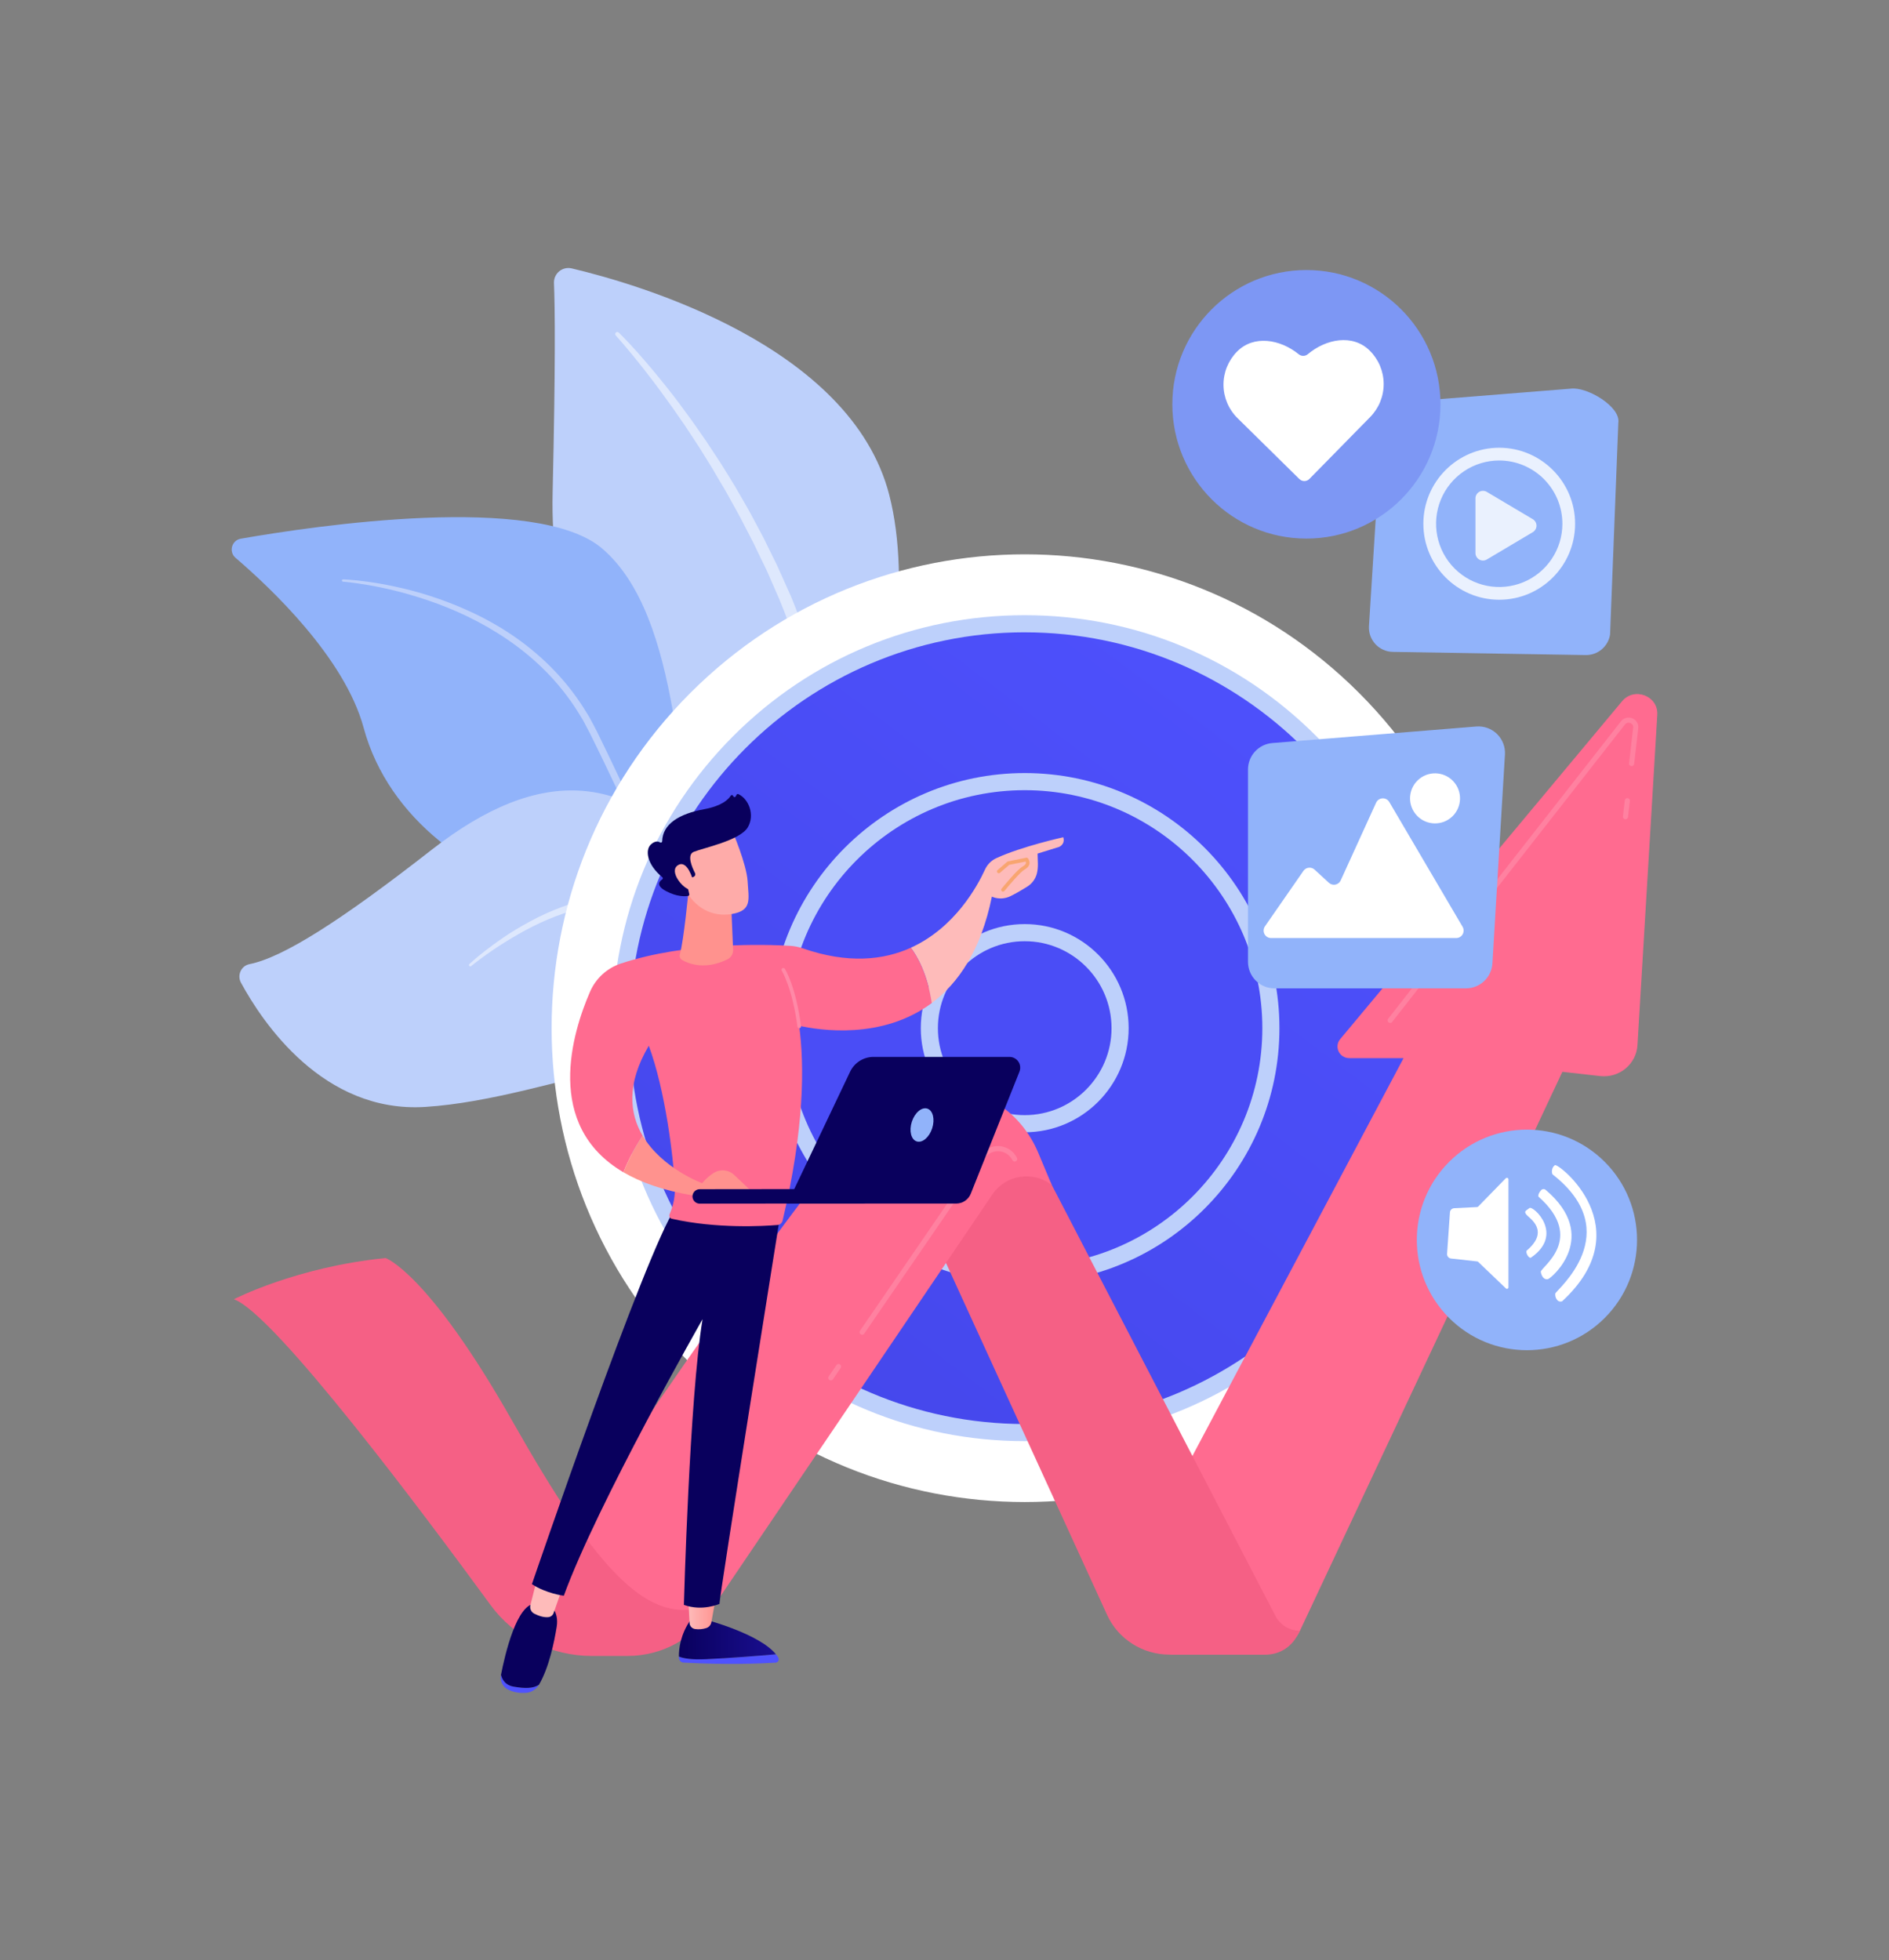 <?xml version="1.0" encoding="UTF-8"?> <svg xmlns="http://www.w3.org/2000/svg" width="212" height="220" viewBox="0 0 212 220" fill="none"><rect x="0" y="0" width="212" height="220" fill="#808080" stroke="none"/> <g clip-path="url(#clip0)"> <g clip-path="url(#clip1)"> <path d="M64.161 30.122C63.918 30.064 63.665 30.064 63.421 30.12C63.178 30.177 62.951 30.29 62.758 30.449C62.566 30.609 62.412 30.811 62.31 31.04C62.209 31.268 62.161 31.517 62.172 31.768C62.286 34.52 62.352 40.82 62.023 55.217C61.46 79.803 76.284 83.351 83.94 88.291C91.597 93.23 90.408 110.316 90.408 110.316C90.408 110.316 104.916 75.432 99.799 55.542C95.482 38.767 71.547 31.869 64.161 30.122Z" fill="#BDD0FB"></path> <path opacity="0.5" d="M69.449 37.327C69.449 37.327 69.655 37.528 70.034 37.919C70.412 38.31 70.956 38.883 71.625 39.64C71.957 40.02 72.332 40.434 72.722 40.901C73.111 41.368 73.544 41.864 73.982 42.413C74.421 42.962 74.9 43.536 75.38 44.162L76.119 45.123L76.872 46.148L77.655 47.216C77.912 47.585 78.174 47.961 78.442 48.343C78.709 48.726 78.98 49.115 79.254 49.511C79.519 49.913 79.789 50.322 80.063 50.736C80.334 51.15 80.616 51.567 80.89 51.995L81.707 53.305C81.978 53.75 82.26 54.195 82.53 54.653L83.334 56.048C83.602 56.518 83.881 56.987 84.147 57.471L84.932 58.935C85.195 59.427 85.462 59.92 85.721 60.421L86.469 61.946L87.224 63.483L87.93 65.055C88.165 65.581 88.401 66.108 88.637 66.634L88.726 66.832L88.752 66.892L88.772 66.942L88.812 67.041L88.973 67.44L89.294 68.237C90.131 70.397 90.834 72.607 91.397 74.854C91.937 77.027 92.359 79.227 92.662 81.445C92.962 83.6 93.122 85.698 93.209 87.688C93.296 89.678 93.291 91.559 93.233 93.297C93.176 95.035 93.054 96.621 92.912 98.023C92.771 99.424 92.605 100.645 92.449 101.646C92.293 102.647 92.14 103.43 92.032 103.963C91.975 104.23 91.93 104.434 91.9 104.572L91.85 104.785C91.825 104.89 91.76 104.98 91.669 105.038C91.578 105.095 91.468 105.115 91.363 105.092C91.258 105.07 91.165 105.008 91.105 104.919C91.045 104.829 91.022 104.72 91.041 104.614V104.603C91.041 104.603 91.054 104.535 91.08 104.403L91.185 103.805C91.274 103.28 91.386 102.504 91.514 101.515C91.642 100.525 91.77 99.319 91.873 97.932C91.975 96.544 92.048 94.977 92.083 93.267C92.118 91.557 92.088 89.703 91.977 87.748C91.866 85.793 91.66 83.738 91.363 81.626C91.054 79.457 90.631 77.306 90.094 75.182C89.549 72.992 88.868 70.839 88.056 68.734L87.736 67.936L87.576 67.538L87.537 67.438L87.516 67.388L87.502 67.347L87.416 67.151L86.734 65.586L86.052 64.028L85.313 62.508L84.587 60.995L83.824 59.518L83.068 58.055C82.813 57.575 82.545 57.107 82.287 56.638C82.029 56.169 81.769 55.705 81.514 55.245C81.259 54.785 80.981 54.343 80.718 53.899L79.948 52.579C79.688 52.148 79.42 51.725 79.162 51.311L78.393 50.077L77.619 48.901L76.869 47.763L76.12 46.681L75.401 45.649L74.694 44.677C74.243 44.038 73.797 43.445 73.378 42.888C72.958 42.33 72.558 41.815 72.184 41.34C71.81 40.864 71.462 40.435 71.147 40.045C70.512 39.272 70.005 38.67 69.653 38.266C69.302 37.862 69.109 37.654 69.109 37.654C69.066 37.609 69.043 37.549 69.044 37.487C69.045 37.425 69.07 37.366 69.115 37.322C69.159 37.279 69.219 37.255 69.281 37.256C69.343 37.257 69.402 37.282 69.445 37.326L69.449 37.327Z" fill="white"></path> <path d="M98.503 157.576C100.09 158.373 83.576 137.235 78.609 104.202C76.27 88.636 76.39 69.158 67.608 61.582C60.297 55.278 35.225 59.025 27.023 60.459C26 60.638 25.643 61.93 26.435 62.607C30.338 65.943 38.682 73.805 40.811 81.679C43.617 92.058 53.395 98.722 62.183 100.573C70.971 102.425 75.85 104.194 80.023 118.324C84.197 132.453 93.993 155.317 98.503 157.576Z" fill="#91B3FA"></path> <path d="M38.505 65.021C38.505 65.021 38.755 65.028 39.216 65.064C39.678 65.099 40.353 65.159 41.211 65.279C42.068 65.398 43.102 65.567 44.28 65.821C45.458 66.074 46.778 66.403 48.191 66.858C49.715 67.344 51.209 67.921 52.664 68.587C54.293 69.329 55.861 70.2 57.352 71.192C58.948 72.26 60.436 73.48 61.797 74.835C63.203 76.241 64.451 77.796 65.519 79.474L65.913 80.111L66.109 80.43L66.288 80.758C66.522 81.199 66.762 81.637 66.985 82.08L68.264 84.712C68.681 85.588 69.094 86.457 69.503 87.317C69.901 88.181 70.293 89.033 70.681 89.873C71.067 90.713 71.433 91.544 71.799 92.355C72.165 93.165 72.501 93.968 72.84 94.746C73.508 96.302 74.126 97.78 74.687 99.148C74.964 99.833 75.229 100.489 75.483 101.115L76.175 102.899C76.602 104.022 76.97 105.003 77.261 105.814C77.552 106.625 77.777 107.266 77.926 107.704C78.075 108.142 78.153 108.378 78.153 108.378C78.168 108.419 78.165 108.463 78.147 108.502C78.129 108.541 78.096 108.57 78.055 108.585C78.015 108.599 77.971 108.597 77.932 108.579C77.893 108.56 77.864 108.527 77.849 108.487V108.483L77.599 107.824L76.87 105.965C76.553 105.168 76.159 104.2 75.7 103.091L74.131 99.383C73.546 98.03 72.905 96.567 72.21 95.025C71.515 93.484 70.773 91.865 69.996 90.193C69.219 88.521 68.396 86.804 67.559 85.06C67.133 84.19 66.705 83.313 66.273 82.431C66.056 81.999 65.819 81.577 65.597 81.147L65.427 80.826L65.238 80.516L64.859 79.895C63.833 78.259 62.63 76.741 61.273 75.367C59.955 74.036 58.51 72.837 56.96 71.785C55.51 70.796 53.987 69.918 52.404 69.159C50.982 68.478 49.521 67.883 48.028 67.379C46.639 66.911 45.346 66.539 44.187 66.257C43.028 65.975 42.007 65.776 41.162 65.634C40.318 65.492 39.65 65.402 39.195 65.35C38.74 65.296 38.497 65.282 38.497 65.282C38.48 65.281 38.463 65.277 38.448 65.27C38.433 65.262 38.419 65.252 38.407 65.24C38.396 65.227 38.387 65.212 38.381 65.196C38.375 65.18 38.373 65.163 38.373 65.146C38.374 65.129 38.378 65.112 38.386 65.097C38.393 65.081 38.403 65.067 38.416 65.056C38.428 65.044 38.443 65.035 38.459 65.03C38.475 65.024 38.492 65.021 38.509 65.022L38.505 65.021Z" fill="#BDD0FB"></path> <path d="M97.636 157.624C98.667 158.169 91.832 146.384 91.307 136.003C90.782 125.621 88.445 107.901 79.506 97.301C70.567 86.702 60.779 85.736 48.444 95.371C38.166 103.398 31.755 107.454 27.995 108.207C27.064 108.393 26.588 109.446 27.041 110.282C29.453 114.73 36.272 124.948 47.72 124.23C62.322 123.311 80.021 113.804 85.414 121.734C90.808 129.665 90.116 134.105 90.282 137.863C90.448 141.622 90.816 154.023 97.636 157.624Z" fill="#BDD0FB"></path> <path opacity="0.5" d="M52.677 108.198C52.677 108.198 52.83 108.054 53.121 107.799C53.413 107.544 53.847 107.173 54.419 106.731C54.991 106.289 55.696 105.763 56.531 105.194C57.365 104.624 58.343 104.034 59.434 103.442C60.615 102.797 61.841 102.241 63.102 101.776C63.775 101.525 64.486 101.32 65.218 101.128C65.957 100.957 66.714 100.794 67.502 100.72C67.894 100.663 68.298 100.663 68.696 100.636C68.897 100.632 69.099 100.636 69.303 100.636H69.607L69.914 100.659C70.733 100.695 71.551 100.858 72.368 101.067C73.138 101.28 73.948 101.552 74.72 101.847C75.499 102.155 76.26 102.504 77.001 102.893C77.739 103.291 78.452 103.732 79.139 104.213C79.813 104.7 80.458 105.225 81.072 105.786C82.254 106.888 83.303 108.124 84.198 109.47C85.029 110.721 85.758 112.038 86.377 113.407C86.928 114.628 87.414 115.878 87.831 117.151C88.219 118.332 88.522 119.429 88.765 120.407C88.889 120.895 89 121.353 89.092 121.779C89.184 122.205 89.275 122.594 89.345 122.949C89.492 123.656 89.589 124.215 89.656 124.596C89.722 124.977 89.759 125.18 89.759 125.18C89.767 125.218 89.759 125.257 89.738 125.289C89.716 125.321 89.683 125.344 89.646 125.351C89.608 125.359 89.569 125.351 89.537 125.33C89.505 125.308 89.483 125.275 89.475 125.237V125.234L89.348 124.658C89.306 124.469 89.255 124.238 89.195 123.965C89.136 123.692 89.057 123.381 88.974 123.032C88.891 122.682 88.796 122.296 88.687 121.878C88.578 121.459 88.459 121.007 88.321 120.526C88.051 119.565 87.714 118.489 87.297 117.334C86.484 115.025 85.34 112.375 83.603 109.876C82.718 108.592 81.696 107.41 80.554 106.35C79.963 105.816 79.341 105.317 78.692 104.856C78.03 104.399 77.342 103.98 76.632 103.603C75.915 103.233 75.18 102.902 74.429 102.609C73.669 102.324 72.93 102.081 72.14 101.869C71.39 101.678 70.626 101.517 69.859 101.481L69.575 101.458L69.291 101.455C69.1 101.455 68.909 101.448 68.722 101.449C68.343 101.473 67.965 101.474 67.592 101.525C66.845 101.588 66.115 101.732 65.407 101.886C64.701 102.061 64.013 102.249 63.361 102.483C62.115 102.903 60.901 103.414 59.73 104.011C58.639 104.56 57.671 105.131 56.823 105.65C55.974 106.169 55.254 106.658 54.67 107.073C54.086 107.488 53.637 107.827 53.334 108.06C53.03 108.294 52.874 108.425 52.874 108.425C52.845 108.45 52.806 108.462 52.768 108.459C52.729 108.456 52.694 108.438 52.668 108.409C52.642 108.38 52.629 108.342 52.63 108.304C52.632 108.265 52.648 108.228 52.676 108.202L52.677 108.198Z" fill="white"></path> <path d="M152.547 152.998C173.283 132.229 173.283 98.557 152.548 77.788C131.812 57.02 98.193 57.02 77.458 77.788C56.723 98.557 56.723 132.229 77.458 152.998C98.193 173.767 131.812 173.767 152.547 152.998Z" fill="white"></path> <path d="M115.003 160.781C140.03 160.781 160.319 140.46 160.319 115.393C160.319 90.326 140.03 70.004 115.003 70.004C89.975 70.004 69.687 90.326 69.687 115.393C69.687 140.46 89.975 160.781 115.003 160.781Z" fill="url(#paint0_linear)"></path> <path d="M115.003 161.74C102.642 161.74 91.022 156.919 82.281 148.165C73.541 139.41 68.727 127.773 68.727 115.392C68.727 103.012 73.541 91.372 82.281 82.618C91.021 73.865 102.642 69.043 115.003 69.043C127.363 69.043 138.984 73.865 147.725 82.618C156.465 91.372 161.278 103.012 161.278 115.392C161.278 127.773 156.465 139.412 147.725 148.167C138.984 156.921 127.363 161.74 115.003 161.74ZM115.003 70.964C90.545 70.964 70.647 90.894 70.647 115.391C70.647 139.888 90.545 159.818 115.003 159.818C139.461 159.818 159.359 139.888 159.359 115.391C159.359 90.894 139.461 70.966 115.003 70.966V70.964Z" fill="#BDD0FB"></path> <path d="M134.538 134.959C145.326 124.153 145.326 106.633 134.538 95.827C123.749 85.021 106.257 85.021 95.468 95.827C84.679 106.633 84.679 124.153 95.468 134.959C106.257 145.765 123.749 145.765 134.538 134.959Z" fill="url(#paint1_linear)"></path> <path d="M115.003 144.025C99.24 144.025 86.416 131.181 86.416 115.393C86.416 99.605 99.24 86.761 115.003 86.761C130.765 86.761 143.589 99.606 143.589 115.393C143.589 131.181 130.765 144.025 115.003 144.025ZM115.003 88.683C100.299 88.683 88.336 100.665 88.336 115.393C88.336 130.121 100.299 142.102 115.003 142.102C129.707 142.102 141.671 130.121 141.671 115.393C141.671 100.665 129.707 88.683 115.003 88.683Z" fill="#BDD0FB"></path> <path d="M122.571 122.974C126.751 118.787 126.751 111.999 122.571 107.813C118.391 103.626 111.614 103.626 107.435 107.813C103.255 111.999 103.255 118.787 107.435 122.974C111.614 127.16 118.391 127.16 122.571 122.974Z" fill="url(#paint2_linear)"></path> <path d="M115.003 127.075C108.572 127.075 103.34 121.837 103.34 115.393C103.34 108.949 108.569 103.711 115.003 103.711C121.437 103.711 126.666 108.949 126.666 115.393C126.666 121.836 121.436 127.075 115.003 127.075ZM115.003 105.633C109.63 105.633 105.259 110.012 105.259 115.393C105.259 120.774 109.63 125.152 115.003 125.152C120.375 125.152 124.746 120.774 124.746 115.393C124.746 110.012 120.375 105.633 115.003 105.633Z" fill="#BDD0FB"></path> <path d="M127.834 174.686L157.517 118.757H151.435C150.313 118.757 149.696 117.475 150.407 116.622L182.043 78.7C183.414 77.057 186.123 78.099 185.996 80.221L183.771 117.304C183.644 119.427 181.73 121.009 179.582 120.767L175.342 120.29L145.892 183.021C145.125 184.654 143.463 185.697 141.635 185.697H131.427L127.834 174.686Z" fill="#FF6B90"></path> <path d="M103.293 135.461L124.248 181.243C125.489 183.955 128.232 185.699 131.255 185.699H142.058C142.758 185.701 143.446 185.517 144.052 185.166C144.658 184.815 145.16 184.31 145.508 183.701L145.892 183.018C145.326 183.02 144.77 182.867 144.285 182.574C143.8 182.282 143.404 181.863 143.141 181.361L115.221 127.556L103.293 135.461Z" fill="#F56085"></path> <path d="M118.04 132.993C115.937 131.361 112.868 131.841 111.385 134.033L80.575 179.559C78.108 183.203 73.949 185.396 69.496 185.396H65.163L61.632 175.403C61.632 175.403 90.275 132.208 97.657 125.674C97.657 125.674 105.01 119.158 112.258 124.085C114.174 125.387 115.628 127.244 116.515 129.361L118.04 132.993Z" fill="#FF6B90"></path> <path d="M26.244 145.817C26.244 145.817 33.28 142.177 43.274 141.191C43.274 141.191 48.021 142.782 57.477 159.447C66.933 176.113 73.21 183.712 80.576 179.561L79.966 180.557C77.957 183.839 74.346 185.845 70.451 185.845H66.377C61.892 185.845 57.68 183.725 55.062 180.144C47.702 170.081 30.765 147.379 26.244 145.817Z" fill="#F56085"></path> <path opacity="0.72" d="M182.426 91.947H182.393C182.317 91.938 182.248 91.899 182.2 91.839C182.153 91.779 182.131 91.703 182.14 91.627L182.348 89.817C182.359 89.742 182.398 89.675 182.458 89.629C182.517 89.583 182.592 89.562 182.667 89.57C182.742 89.579 182.81 89.616 182.857 89.675C182.905 89.733 182.928 89.808 182.921 89.883L182.712 91.694C182.704 91.763 182.67 91.828 182.617 91.874C182.565 91.921 182.497 91.947 182.426 91.947Z" fill="#FF89A7"></path> <path opacity="0.72" d="M156.017 114.803C155.963 114.803 155.91 114.788 155.865 114.76C155.819 114.731 155.782 114.69 155.758 114.641C155.735 114.593 155.725 114.539 155.731 114.485C155.736 114.431 155.757 114.38 155.79 114.337L181.915 80.954C182.062 80.764 182.267 80.629 182.498 80.568C182.73 80.507 182.975 80.525 183.196 80.618C183.415 80.704 183.599 80.86 183.719 81.062C183.839 81.264 183.888 81.501 183.859 81.734L183.398 85.736C183.388 85.811 183.349 85.879 183.289 85.925C183.23 85.971 183.154 85.992 183.08 85.983C183.005 85.975 182.936 85.937 182.889 85.878C182.841 85.82 182.819 85.745 182.826 85.669L183.287 81.668C183.301 81.56 183.278 81.45 183.222 81.356C183.166 81.262 183.079 81.19 182.977 81.152C182.872 81.105 182.755 81.095 182.645 81.124C182.534 81.153 182.436 81.218 182.368 81.31L156.244 114.694C156.217 114.728 156.183 114.756 156.144 114.775C156.104 114.794 156.061 114.804 156.017 114.803Z" fill="#FF89A7"></path> <path opacity="0.72" d="M96.754 149.801C96.702 149.801 96.651 149.786 96.606 149.759C96.561 149.732 96.525 149.693 96.5 149.647C96.476 149.6 96.465 149.548 96.468 149.496C96.471 149.443 96.488 149.393 96.517 149.349L110.028 129.651C110.266 129.308 110.589 129.034 110.965 128.854C111.341 128.675 111.757 128.597 112.173 128.628C112.588 128.659 112.988 128.798 113.334 129.031C113.679 129.265 113.957 129.585 114.142 129.959C114.172 130.027 114.175 130.105 114.149 130.175C114.123 130.246 114.071 130.303 114.003 130.336C113.936 130.368 113.858 130.373 113.787 130.35C113.716 130.326 113.657 130.276 113.623 130.209C113.482 129.926 113.271 129.685 113.009 129.508C112.747 129.332 112.443 129.227 112.129 129.204C111.814 129.18 111.498 129.239 111.213 129.375C110.928 129.511 110.683 129.718 110.503 129.978L96.994 149.676C96.968 149.715 96.932 149.747 96.89 149.769C96.848 149.79 96.802 149.801 96.754 149.801Z" fill="#FF89A7"></path> <path opacity="0.72" d="M93.243 154.92C93.19 154.92 93.139 154.906 93.094 154.878C93.049 154.851 93.013 154.812 92.988 154.766C92.964 154.719 92.953 154.667 92.956 154.615C92.959 154.562 92.976 154.512 93.006 154.468L93.872 153.206C93.893 153.174 93.921 153.147 93.952 153.126C93.984 153.104 94.02 153.09 94.057 153.082C94.095 153.075 94.133 153.075 94.171 153.083C94.208 153.091 94.243 153.106 94.275 153.128C94.306 153.149 94.333 153.177 94.354 153.209C94.374 153.241 94.388 153.277 94.395 153.315C94.402 153.353 94.401 153.391 94.392 153.428C94.384 153.466 94.368 153.501 94.346 153.532L93.481 154.795C93.455 154.834 93.419 154.866 93.378 154.888C93.336 154.909 93.29 154.92 93.243 154.92Z" fill="#FF89A7"></path> <path d="M180.103 147.908C184.929 143.074 184.929 135.237 180.103 130.403C175.277 125.569 167.452 125.569 162.626 130.403C157.8 135.237 157.8 143.074 162.626 147.908C167.452 152.742 175.277 152.742 180.103 147.908Z" fill="#91B3FA"></path> <path d="M171.332 136.349C171.64 136.718 173.987 138.12 171.332 140.362C171.205 140.605 171.559 141.233 171.807 141.153C175.629 138.528 172.042 135.259 171.649 135.58C171.255 135.901 170.972 135.92 171.332 136.349Z" fill="white"></path> <path d="M172.923 142.738C172.98 143.227 173.314 143.688 173.741 143.55C174.168 143.412 179.611 138.743 173.469 133.54C173.431 133.508 173.388 133.484 173.342 133.469C173.295 133.455 173.246 133.449 173.197 133.454C173.149 133.458 173.101 133.472 173.058 133.494C173.015 133.517 172.976 133.548 172.945 133.586C172.748 133.822 172.616 134.024 172.648 134.286C178.038 139.048 172.866 142.249 172.923 142.738Z" fill="white"></path> <path d="M174.55 145.17C174.481 145.518 174.742 146.228 175.313 146.045C184.245 137.822 174.882 130.499 174.505 130.767C174.128 131.036 174.113 131.581 174.241 131.8C182.625 138.347 174.62 144.822 174.55 145.17Z" fill="white"></path> <path d="M169.188 132.2C169.154 132.185 169.116 132.182 169.08 132.19C169.044 132.197 169.011 132.216 168.986 132.243L165.895 135.412C165.862 135.447 165.817 135.467 165.77 135.469L163.199 135.598C163.077 135.604 162.961 135.655 162.874 135.741C162.786 135.827 162.733 135.942 162.725 136.065L162.403 140.711C162.394 140.84 162.435 140.968 162.518 141.067C162.601 141.167 162.719 141.23 162.847 141.244L165.782 141.571C165.825 141.575 165.865 141.593 165.896 141.623L169.002 144.595C169.026 144.621 169.057 144.639 169.092 144.645C169.126 144.652 169.162 144.648 169.194 144.633C169.226 144.617 169.253 144.592 169.271 144.561C169.289 144.529 169.297 144.493 169.294 144.457V132.377C169.297 132.34 169.288 132.304 169.269 132.272C169.25 132.24 169.222 132.215 169.188 132.2Z" fill="white"></path> <path d="M164.522 110.924H143.036C142.645 110.925 142.258 110.848 141.897 110.698C141.536 110.548 141.207 110.329 140.931 110.052C140.655 109.775 140.435 109.446 140.286 109.085C140.136 108.723 140.059 108.336 140.059 107.944V86.362C140.059 85.614 140.341 84.892 140.848 84.342C141.355 83.791 142.05 83.452 142.795 83.392L165.692 81.535C166.116 81.501 166.543 81.559 166.943 81.705C167.343 81.85 167.707 82.08 168.011 82.378C168.315 82.677 168.551 83.037 168.705 83.435C168.858 83.833 168.924 84.259 168.898 84.684L167.492 108.123C167.447 108.881 167.114 109.593 166.562 110.114C166.01 110.634 165.28 110.924 164.522 110.924Z" fill="#91B3FA"></path> <path d="M142.646 105.278H163.425C163.572 105.278 163.717 105.239 163.845 105.165C163.972 105.091 164.078 104.985 164.151 104.857C164.224 104.728 164.262 104.583 164.261 104.436C164.26 104.288 164.221 104.143 164.146 104.016L155.92 90.011C155.842 89.879 155.73 89.771 155.595 89.698C155.46 89.626 155.308 89.591 155.156 89.599C155.003 89.607 154.855 89.657 154.729 89.743C154.602 89.829 154.502 89.948 154.438 90.088L150.466 98.805C150.411 98.925 150.329 99.031 150.225 99.113C150.122 99.195 150.001 99.252 149.871 99.278C149.742 99.304 149.608 99.3 149.481 99.264C149.354 99.229 149.237 99.164 149.14 99.075L147.533 97.599C147.445 97.519 147.341 97.458 147.228 97.421C147.114 97.384 146.995 97.372 146.876 97.385C146.758 97.398 146.644 97.436 146.541 97.498C146.439 97.559 146.351 97.641 146.282 97.739L141.963 103.964C141.876 104.09 141.825 104.236 141.816 104.388C141.806 104.541 141.838 104.692 141.909 104.828C141.979 104.963 142.085 105.076 142.215 105.156C142.345 105.235 142.494 105.277 142.646 105.278Z" fill="white"></path> <path d="M162.778 91.816C163.999 90.861 164.216 89.095 163.263 87.872C162.31 86.649 160.547 86.431 159.326 87.386C158.105 88.341 157.888 90.107 158.841 91.33C159.794 92.553 161.557 92.77 162.778 91.816Z" fill="white"></path> <path d="M177.96 73.518L156.309 73.161C155.94 73.154 155.577 73.073 155.241 72.922C154.905 72.772 154.603 72.554 154.353 72.283C154.104 72.012 153.912 71.693 153.788 71.345C153.665 70.998 153.614 70.629 153.637 70.261L155.061 47.661C155.101 47.031 155.358 46.433 155.789 45.971C156.219 45.509 156.797 45.211 157.422 45.129L176.293 43.619C178.1 43.379 181.909 45.644 181.623 47.447L180.696 71.219C180.593 71.868 180.259 72.457 179.757 72.88C179.254 73.302 178.616 73.528 177.96 73.518Z" fill="#91B3FA"></path> <g opacity="0.9"> <path opacity="0.9" d="M168.257 67.309C163.561 67.309 159.742 63.483 159.742 58.78C159.742 54.077 163.561 50.251 168.257 50.251C172.953 50.251 176.772 54.077 176.772 58.78C176.772 63.483 172.953 67.309 168.257 67.309ZM168.257 51.68C166.855 51.68 165.484 52.096 164.319 52.877C163.153 53.657 162.244 54.766 161.708 56.063C161.171 57.36 161.031 58.788 161.305 60.165C161.578 61.542 162.253 62.808 163.245 63.8C164.236 64.793 165.499 65.47 166.874 65.744C168.249 66.018 169.674 65.877 170.97 65.34C172.265 64.802 173.372 63.892 174.151 62.725C174.93 61.557 175.346 60.184 175.346 58.78C175.344 56.898 174.596 55.093 173.267 53.762C171.938 52.431 170.136 51.682 168.257 51.68Z" fill="white"></path> <path opacity="0.9" fill-rule="evenodd" clip-rule="evenodd" d="M165.589 62.064V55.932C165.59 55.783 165.629 55.637 165.704 55.508C165.779 55.379 165.886 55.272 166.016 55.198C166.145 55.124 166.292 55.086 166.441 55.087C166.59 55.089 166.736 55.129 166.864 55.206L172.024 58.271C172.15 58.346 172.255 58.453 172.327 58.58C172.4 58.708 172.438 58.852 172.438 58.998C172.438 59.145 172.4 59.289 172.327 59.417C172.255 59.544 172.15 59.651 172.024 59.725L166.864 62.792C166.736 62.868 166.59 62.909 166.441 62.91C166.291 62.911 166.145 62.873 166.015 62.799C165.886 62.725 165.778 62.618 165.703 62.489C165.629 62.36 165.589 62.213 165.589 62.064Z" fill="white"></path> </g> <path d="M146.616 60.445C154.926 60.445 161.662 53.699 161.662 45.376C161.662 37.053 154.926 30.307 146.616 30.307C138.307 30.307 131.571 37.053 131.571 45.376C131.571 53.699 138.307 60.445 146.616 60.445Z" fill="#7D97F4"></path> <path d="M153.714 39.341C151.804 37.462 148.826 38.026 146.774 39.751C146.632 39.87 146.452 39.937 146.266 39.938C146.081 39.94 145.9 39.876 145.756 39.759C143.677 38.07 140.702 37.557 138.821 39.47C138.337 39.964 137.954 40.548 137.694 41.19C137.435 41.833 137.305 42.519 137.311 43.212C137.317 43.905 137.459 44.589 137.729 45.227C137.999 45.864 138.392 46.442 138.886 46.928L145.824 53.76C145.975 53.908 146.179 53.991 146.392 53.989C146.604 53.987 146.807 53.901 146.955 53.749L153.776 46.8C154.261 46.306 154.645 45.722 154.904 45.08C155.163 44.437 155.294 43.75 155.288 43.058C155.282 42.365 155.14 41.68 154.87 41.042C154.6 40.405 154.207 39.827 153.714 39.341Z" fill="white"></path> <path d="M87.083 185.659C85.163 185.825 81.832 186.096 79.206 186.211C77.626 186.281 76.718 186.126 76.193 185.917C76.193 185.973 76.193 186.03 76.198 186.083C76.205 186.218 76.262 186.344 76.358 186.439C76.453 186.534 76.58 186.589 76.714 186.596C81.677 186.873 85.624 186.692 87.029 186.606C87.095 186.603 87.16 186.582 87.216 186.547C87.272 186.511 87.318 186.462 87.35 186.404C87.382 186.345 87.398 186.28 87.397 186.213C87.396 186.147 87.378 186.082 87.344 186.024C87.266 185.897 87.178 185.775 87.083 185.659Z" fill="url(#paint3_linear)"></path> <path d="M79.203 186.212C81.83 186.098 85.161 185.826 87.081 185.66C85.194 183.341 79.203 181.778 79.203 181.778H77.513C76.35 183.458 76.181 185.058 76.194 185.917C76.718 186.127 77.626 186.282 79.203 186.212Z" fill="url(#paint4_linear)"></path> <path d="M77.229 179.011L77.387 182.149C77.395 182.315 77.461 182.473 77.572 182.596C77.683 182.719 77.834 182.799 77.998 182.824C78.424 182.887 78.859 182.851 79.269 182.718C79.413 182.67 79.542 182.584 79.642 182.47C79.742 182.355 79.809 182.216 79.837 182.066L80.384 179.011H77.229Z" fill="url(#paint5_linear)"></path> <path d="M57.592 189.28C56.759 189.13 56.382 188.57 56.227 187.971L56.224 187.987C56.161 188.296 56.198 188.617 56.329 188.904C56.46 189.191 56.679 189.429 56.953 189.584C57.639 189.959 58.39 190.024 58.972 189.992C59.279 189.978 59.578 189.888 59.842 189.731C60.106 189.573 60.327 189.353 60.486 189.089L60.49 189.081C59.86 189.483 58.98 189.531 57.592 189.28Z" fill="url(#paint6_linear)"></path> <path d="M61.517 179.978H60.121C57.996 179.922 56.661 185.725 56.225 187.972C56.382 188.571 56.759 189.13 57.589 189.282C58.977 189.532 59.857 189.485 60.484 189.084C61.633 187.128 62.202 184.263 62.474 182.593C62.79 180.688 61.517 179.978 61.517 179.978Z" fill="url(#paint7_linear)"></path> <path d="M60.301 177.065L59.526 180.151C59.48 180.335 59.498 180.53 59.578 180.702C59.657 180.875 59.792 181.015 59.961 181.101C60.395 181.324 61.004 181.556 61.566 181.49C61.694 181.472 61.815 181.42 61.916 181.337C62.016 181.255 62.092 181.146 62.134 181.023L63.271 177.778L60.301 177.065Z" fill="url(#paint8_linear)"></path> <path d="M87.559 136.413C87.559 136.413 80.635 179.763 80.749 180.001C80.749 180.001 78.837 180.872 76.752 180.115C76.752 180.115 77.377 156.944 78.845 148.057C78.845 148.057 67.028 168.769 63.276 179.09C63.276 179.09 61.319 178.856 59.698 177.788C59.698 177.788 72.422 140.506 75.816 135.541L87.559 136.413Z" fill="url(#paint9_linear)"></path> <path d="M79.118 147.828C79.082 147.828 79.047 147.818 79.016 147.799C78.984 147.78 78.959 147.754 78.942 147.722C78.924 147.69 78.916 147.654 78.917 147.618C78.918 147.581 78.929 147.546 78.948 147.515L81.534 143.375C81.548 143.352 81.568 143.331 81.591 143.315C81.614 143.3 81.639 143.289 81.667 143.283L83.571 142.9C83.598 142.89 83.628 142.887 83.656 142.89C83.685 142.892 83.713 142.901 83.739 142.916C83.764 142.93 83.786 142.95 83.802 142.974C83.82 142.997 83.831 143.024 83.837 143.053C83.843 143.081 83.843 143.111 83.836 143.139C83.83 143.168 83.817 143.194 83.8 143.217C83.782 143.241 83.76 143.26 83.734 143.274C83.709 143.288 83.681 143.296 83.652 143.298L81.833 143.665L79.292 147.729C79.274 147.759 79.248 147.784 79.218 147.801C79.188 147.819 79.153 147.828 79.118 147.828Z" fill="url(#paint10_linear)"></path> <path d="M119.33 93.964C119.33 93.964 114.657 94.996 111.816 96.311C111.253 96.571 110.802 97.025 110.545 97.59C109.692 99.455 107.152 104.131 102.22 106.362C102.931 107.306 104.075 109.271 104.572 112.568C107.534 110.36 110.091 106.673 111.319 100.625C111.319 100.625 112.253 101.134 113.422 100.568C114.038 100.268 114.749 99.844 115.284 99.509C115.817 99.18 116.203 98.659 116.364 98.053C116.567 97.256 116.447 96.552 116.447 95.799L118.849 95.054C118.849 95.054 119.571 94.783 119.33 93.964Z" fill="url(#paint11_linear)"></path> <path d="M104.572 112.571C104.075 109.269 102.931 107.307 102.22 106.366C99.157 107.752 95.172 108.195 90.098 106.434C89.63 106.273 89.142 106.177 88.647 106.149C85.946 105.99 77.044 105.701 69.678 108.138C68.914 108.391 68.212 108.802 67.617 109.344C67.022 109.886 66.548 110.548 66.225 111.287C64.236 115.866 61.007 126.297 69.963 131.563C70.538 130.125 71.262 128.751 72.123 127.464C70.68 125.027 70.254 121.699 72.813 117.365C74.679 122.413 75.555 129.777 75.737 133.036C75.797 134.11 75.609 135.182 75.189 136.171L75.144 136.279C75.122 136.329 75.112 136.383 75.114 136.438C75.116 136.492 75.13 136.545 75.155 136.593C75.18 136.642 75.215 136.684 75.258 136.717C75.301 136.75 75.35 136.774 75.403 136.785C80.445 137.92 85.689 137.611 87.256 137.482C87.391 137.471 87.52 137.417 87.624 137.328C87.727 137.24 87.8 137.121 87.832 136.988C90.283 126.641 90.289 119.583 89.689 115.122C91.983 115.633 98.996 116.728 104.572 112.571Z" fill="#FF6B90"></path> <path d="M89.7 115.398C89.65 115.398 89.603 115.38 89.565 115.347C89.528 115.314 89.504 115.269 89.497 115.22C88.921 110.864 87.749 108.963 87.735 108.944C87.708 108.898 87.7 108.843 87.712 108.792C87.725 108.74 87.757 108.695 87.802 108.667C87.847 108.638 87.901 108.628 87.953 108.639C88.005 108.65 88.051 108.681 88.081 108.725C88.131 108.803 89.311 110.707 89.9 115.167C89.906 115.22 89.891 115.274 89.858 115.317C89.825 115.359 89.777 115.387 89.723 115.394C89.716 115.396 89.708 115.398 89.7 115.398Z" fill="#FF89A7"></path> <path d="M77.257 100.117C77.257 100.117 76.746 105.518 76.299 107.116C76.265 107.235 76.272 107.361 76.318 107.474C76.365 107.588 76.449 107.683 76.556 107.743C77.318 108.179 79.146 108.89 81.646 107.663C81.843 107.565 82.008 107.412 82.119 107.222C82.231 107.032 82.286 106.814 82.276 106.594L82.055 101.374L77.257 100.117Z" fill="url(#paint12_linear)"></path> <path d="M82.166 93.207C82.166 93.207 83.797 96.961 83.906 98.93C84.015 100.9 84.44 102.179 82.166 102.574C79.891 102.969 77.975 101.834 76.936 99.874C76.936 99.874 75.31 96.85 75.675 95.611C76.04 94.373 82.166 93.207 82.166 93.207Z" fill="url(#paint13_linear)"></path> <path d="M77.715 98.463L77.844 98.406C77.883 98.389 77.918 98.364 77.947 98.333C77.976 98.302 77.999 98.265 78.013 98.225C78.027 98.185 78.033 98.142 78.03 98.099C78.027 98.057 78.016 98.015 77.996 97.977C77.676 97.356 77.051 95.934 77.858 95.603C78.899 95.175 83.022 94.332 83.912 92.87C84.764 91.461 84.009 89.644 82.871 89.127C82.835 89.109 82.793 89.107 82.755 89.119C82.717 89.131 82.685 89.158 82.666 89.193L82.571 89.373C82.556 89.4 82.534 89.422 82.507 89.436C82.48 89.451 82.45 89.457 82.419 89.454C82.389 89.451 82.36 89.439 82.336 89.419C82.313 89.4 82.296 89.373 82.287 89.344C82.279 89.315 82.263 89.29 82.24 89.27C82.218 89.25 82.19 89.237 82.161 89.233C82.132 89.229 82.101 89.233 82.074 89.246C82.047 89.258 82.025 89.278 82.009 89.304C81.735 89.742 80.997 90.453 79.023 90.818C76.217 91.337 74.362 92.474 74.316 94.416C74.316 94.443 74.308 94.47 74.293 94.494C74.279 94.518 74.258 94.537 74.234 94.55C74.21 94.563 74.182 94.57 74.154 94.568C74.127 94.567 74.1 94.559 74.077 94.544C73.87 94.417 73.538 94.358 73.095 94.731C72.325 95.379 72.64 97.065 74.329 98.448C74.348 98.462 74.363 98.482 74.374 98.503C74.384 98.525 74.389 98.549 74.388 98.573C74.387 98.598 74.381 98.621 74.369 98.642C74.358 98.664 74.341 98.682 74.322 98.696C74.015 98.895 73.559 99.37 74.742 100.005C75.966 100.66 76.879 100.607 77.231 100.549C77.251 100.545 77.271 100.538 77.289 100.526C77.306 100.515 77.321 100.5 77.333 100.483C77.345 100.465 77.353 100.446 77.356 100.425C77.36 100.404 77.36 100.383 77.355 100.363L76.98 98.655C76.975 98.632 76.975 98.609 76.98 98.586C76.986 98.564 76.996 98.542 77.01 98.524C77.025 98.506 77.043 98.492 77.064 98.482C77.085 98.472 77.108 98.466 77.131 98.466L77.715 98.463Z" fill="url(#paint14_linear)"></path> <path d="M77.786 98.824C77.786 98.824 77.163 96.427 76.09 97.098C75.017 97.77 76.647 99.785 77.511 99.875L77.786 98.824Z" fill="url(#paint15_linear)"></path> <path d="M112.565 100.07C112.526 100.07 112.488 100.059 112.456 100.039C112.423 100.018 112.397 99.989 112.38 99.954C112.363 99.919 112.357 99.88 112.362 99.841C112.366 99.803 112.382 99.766 112.406 99.737C112.583 99.519 114.151 97.598 114.755 97.257C114.975 97.132 115.106 97.004 115.134 96.885C115.146 96.82 115.137 96.752 115.106 96.693L113.264 97.062L112.22 97.96C112.179 97.993 112.126 98.01 112.073 98.005C112.02 98 111.97 97.975 111.936 97.934C111.901 97.894 111.883 97.841 111.887 97.788C111.89 97.735 111.914 97.685 111.954 97.649L113.038 96.717C113.065 96.694 113.097 96.678 113.131 96.671L115.171 96.262C115.21 96.254 115.251 96.258 115.289 96.273C115.326 96.288 115.358 96.315 115.38 96.349C115.53 96.57 115.579 96.777 115.532 96.979C115.475 97.218 115.287 97.426 114.956 97.614C114.502 97.87 113.191 99.419 112.723 99.995C112.704 100.019 112.68 100.037 112.653 100.05C112.625 100.063 112.595 100.07 112.565 100.07Z" fill="#F8A570"></path> <path d="M77.706 134.153L84.917 134.243L82.393 131.863C82.088 131.575 81.694 131.396 81.276 131.357C80.858 131.318 80.438 131.42 80.084 131.647C79.6 131.958 79.167 132.344 78.802 132.791C78.802 132.791 74.305 131.144 72.124 127.461C71.263 128.748 70.54 130.122 69.964 131.56C71.917 132.704 74.451 133.611 77.706 134.153Z" fill="url(#paint16_linear)"></path> <path d="M78.483 135.086C78.497 135.086 78.511 135.086 78.525 135.086L96.828 135.066C97.043 135.066 97.249 134.981 97.401 134.829C97.553 134.676 97.638 134.47 97.638 134.255C97.638 134.039 97.553 133.833 97.401 133.681C97.249 133.528 97.043 133.443 96.828 133.443L78.525 133.463C78.314 133.463 78.112 133.547 77.961 133.694C77.81 133.842 77.722 134.043 77.717 134.254C77.712 134.466 77.789 134.671 77.933 134.826C78.076 134.981 78.274 135.074 78.485 135.085L78.483 135.086Z" fill="url(#paint17_linear)"></path> <path d="M113.283 118.616H98.04C97.491 118.615 96.953 118.769 96.488 119.062C96.023 119.354 95.65 119.772 95.412 120.267L88.364 135.076H107.307C107.66 135.077 108.005 134.973 108.298 134.775C108.591 134.578 108.818 134.297 108.949 133.969L114.414 120.266C114.486 120.082 114.512 119.884 114.49 119.687C114.468 119.491 114.398 119.303 114.286 119.14C114.174 118.978 114.025 118.845 113.85 118.753C113.675 118.662 113.48 118.615 113.283 118.616Z" fill="url(#paint18_linear)"></path> <path d="M104.616 126.634C104.947 125.618 104.705 124.627 104.076 124.421C103.446 124.215 102.668 124.872 102.336 125.889C102.005 126.905 102.247 127.895 102.877 128.101C103.506 128.307 104.285 127.65 104.616 126.634Z" fill="#91B3FA"></path> </g> </g> <defs> <linearGradient id="paint0_linear" x1="154.481" y1="62.895" x2="52.239" y2="198.421" gradientUnits="userSpaceOnUse"> <stop stop-color="#4F52FF"></stop> <stop offset="1" stop-color="#4042E2"></stop> </linearGradient> <linearGradient id="paint1_linear" x1="124979" y1="32063.8" x2="25593.7" y2="163803" gradientUnits="userSpaceOnUse"> <stop stop-color="#4F52FF"></stop> <stop offset="1" stop-color="#4042E2"></stop> </linearGradient> <linearGradient id="paint2_linear" x1="48490.3" y1="12493.1" x2="9985.66" y2="63532.1" gradientUnits="userSpaceOnUse"> <stop stop-color="#4F52FF"></stop> <stop offset="1" stop-color="#4042E2"></stop> </linearGradient> <linearGradient id="paint3_linear" x1="9969.88" y1="3162.22" x2="12178.6" y2="3162.22" gradientUnits="userSpaceOnUse"> <stop stop-color="#4F52FF"></stop> <stop offset="1" stop-color="#4042E2"></stop> </linearGradient> <linearGradient id="paint4_linear" x1="76.194" y1="184.003" x2="87.083" y2="184.003" gradientUnits="userSpaceOnUse"> <stop stop-color="#09005D"></stop> <stop offset="1" stop-color="#1A0F91"></stop> </linearGradient> <linearGradient id="paint5_linear" x1="77.229" y1="180.932" x2="80.385" y2="180.932" gradientUnits="userSpaceOnUse"> <stop stop-color="#FEBBBA"></stop> <stop offset="1" stop-color="#FF928E"></stop> </linearGradient> <linearGradient id="paint6_linear" x1="2338" y1="5852.9" x2="2662.5" y2="5852.9" gradientUnits="userSpaceOnUse"> <stop stop-color="#4F52FF"></stop> <stop offset="1" stop-color="#4042E2"></stop> </linearGradient> <linearGradient id="paint7_linear" x1="3405.92" y1="25880.9" x2="4104.47" y2="25880.9" gradientUnits="userSpaceOnUse"> <stop stop-color="#09005D"></stop> <stop offset="1" stop-color="#1A0F91"></stop> </linearGradient> <linearGradient id="paint8_linear" x1="2281.05" y1="11809.9" x2="2531.22" y2="11809.9" gradientUnits="userSpaceOnUse"> <stop stop-color="#FEBBBA"></stop> <stop offset="1" stop-color="#FF928E"></stop> </linearGradient> <linearGradient id="paint9_linear" x1="31435.5" y1="85682.9" x2="2847.44" y2="114752" gradientUnits="userSpaceOnUse"> <stop stop-color="#09005D"></stop> <stop offset="1" stop-color="#1A0F91"></stop> </linearGradient> <linearGradient id="paint10_linear" x1="4634.25" y1="7864.25" x2="4756.92" y2="9020.52" gradientUnits="userSpaceOnUse"> <stop stop-color="#09005D"></stop> <stop offset="1" stop-color="#1A0F91"></stop> </linearGradient> <linearGradient id="paint11_linear" x1="25877.8" y1="22869" x2="20900.4" y2="28841.1" gradientUnits="userSpaceOnUse"> <stop stop-color="#FEBBBA"></stop> <stop offset="1" stop-color="#FF928E"></stop> </linearGradient> <linearGradient id="paint12_linear" x1="5573.93" y1="11995" x2="5888.81" y2="10789.6" gradientUnits="userSpaceOnUse"> <stop stop-color="#FEBBBA"></stop> <stop offset="1" stop-color="#FF928E"></stop> </linearGradient> <linearGradient id="paint13_linear" x1="8413.81" y1="11127.6" x2="6921.22" y2="12141.8" gradientUnits="userSpaceOnUse"> <stop stop-color="#FEBBBA"></stop> <stop offset="1" stop-color="#FF928E"></stop> </linearGradient> <linearGradient id="paint14_linear" x1="10248.1" y1="12348.7" x2="11996.4" y2="14621.4" gradientUnits="userSpaceOnUse"> <stop stop-color="#09005D"></stop> <stop offset="1" stop-color="#1A0F91"></stop> </linearGradient> <linearGradient id="paint15_linear" x1="2071.49" y1="3402.49" x2="1659.31" y2="3625.73" gradientUnits="userSpaceOnUse"> <stop stop-color="#FEBBBA"></stop> <stop offset="1" stop-color="#FF928E"></stop> </linearGradient> <linearGradient id="paint16_linear" x1="13985.4" y1="11847.7" x2="14541.3" y2="8059.39" gradientUnits="userSpaceOnUse"> <stop stop-color="#FEBBBA"></stop> <stop offset="1" stop-color="#FF928E"></stop> </linearGradient> <linearGradient id="paint17_linear" x1="84363.2" y1="7047.32" x2="84748.1" y2="8604.09" gradientUnits="userSpaceOnUse"> <stop stop-color="#09005D"></stop> <stop offset="1" stop-color="#1A0F91"></stop> </linearGradient> <linearGradient id="paint18_linear" x1="118382" y1="26369.5" x2="121035" y2="30821.8" gradientUnits="userSpaceOnUse"> <stop stop-color="#09005D"></stop> <stop offset="1" stop-color="#1A0F91"></stop> </linearGradient> <clipPath id="clip0"> <path d="M0 0H200C206.627 0 212 5.373 212 12V208C212 214.627 206.627 220 200 220H0V0Z" fill="white"></path> </clipPath> <clipPath id="clip1"> <rect width="160" height="160" fill="white" transform="translate(26 30)"></rect> </clipPath> </defs> </svg> 